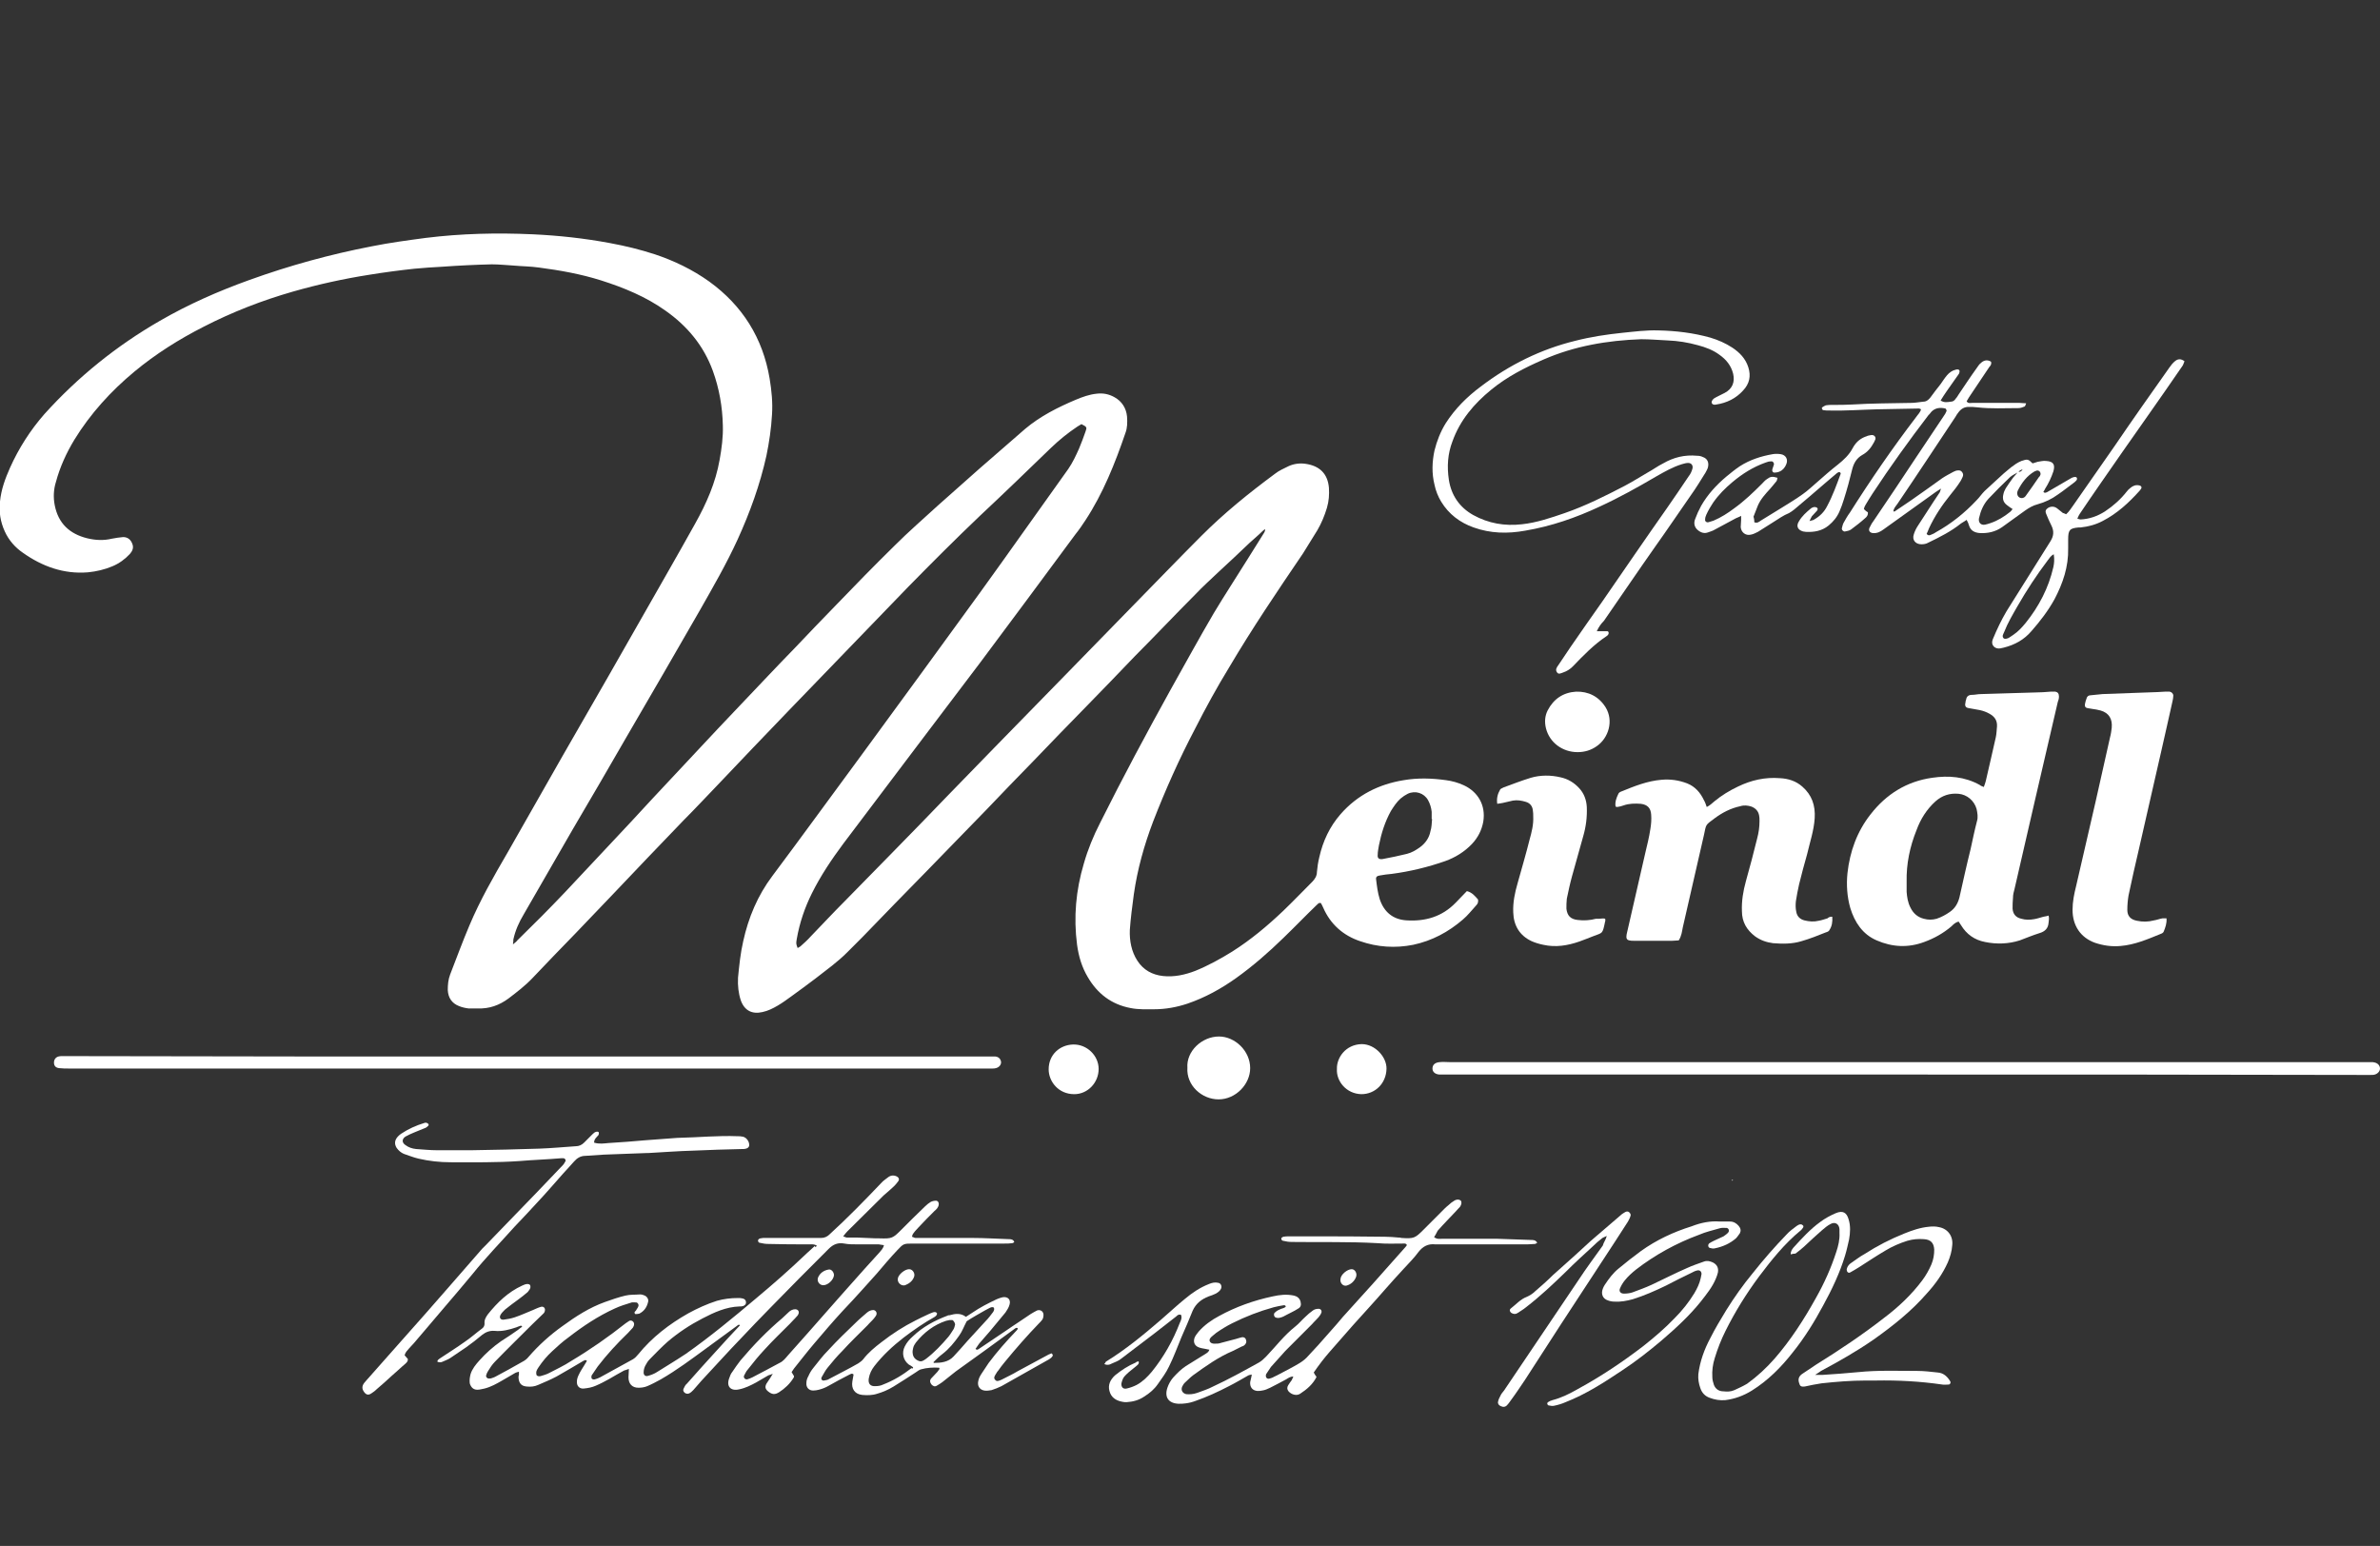 <svg width="234" height="152" viewBox="0 0 234 152" fill="none" xmlns="http://www.w3.org/2000/svg">
<rect x="0" y="0" width="234" height="152" fill="#333333" stroke="none"/>
<g clip-path="url(#clip0)">
<path d="M50.432 92.854C50.668 92.657 50.786 92.578 50.864 92.46C52.437 90.924 54.009 89.349 55.542 87.735C56.996 86.199 58.412 84.663 59.827 83.167C61.281 81.631 62.736 80.056 64.151 78.52C65.526 77.063 66.902 75.567 68.278 74.11C69.811 72.456 71.383 70.802 72.916 69.188C74.646 67.376 76.375 65.525 78.144 63.714C79.441 62.336 80.778 60.958 82.114 59.579C84.04 57.571 86.006 55.563 87.971 53.633C89.308 52.294 90.762 51.034 92.177 49.735C93.553 48.514 94.929 47.293 96.304 46.072C97.798 44.773 99.292 43.474 100.786 42.174C102.279 40.914 104.009 40.048 105.778 39.3C106.446 39.024 107.075 38.788 107.822 38.709C108.451 38.63 109.04 38.748 109.59 39.063C110.298 39.457 110.73 40.126 110.809 40.953C110.848 41.505 110.848 42.056 110.652 42.568C109.63 45.561 108.451 48.514 106.721 51.152C106.407 51.625 106.092 52.097 105.738 52.531C102.633 56.744 99.528 60.918 96.383 65.132C94.26 67.967 92.099 70.763 89.976 73.598C87.617 76.709 85.259 79.859 82.9 82.97C81.76 84.506 80.699 86.081 79.834 87.814C79.127 89.231 78.616 90.728 78.341 92.303C78.262 92.775 78.262 92.775 78.419 93.208C78.537 93.169 78.616 93.09 78.695 93.051C79.048 92.736 79.402 92.421 79.716 92.066C80.856 90.885 81.957 89.704 83.097 88.562C84.512 87.105 85.966 85.648 87.421 84.151C89.386 82.143 91.352 80.135 93.278 78.126C94.732 76.63 96.186 75.134 97.68 73.598C100.039 71.156 102.436 68.754 104.795 66.313C107.035 63.99 109.315 61.706 111.556 59.382C113.757 57.138 115.919 54.893 118.12 52.688C120.361 50.444 122.798 48.475 125.353 46.584C125.746 46.269 126.218 46.072 126.689 45.836C127.2 45.6 127.79 45.521 128.34 45.6C129.755 45.797 130.542 46.584 130.66 47.963C130.699 48.632 130.66 49.262 130.463 49.932C130.227 50.719 129.913 51.467 129.52 52.137C129.048 52.885 128.576 53.672 128.105 54.421C125.589 58.122 123.112 61.785 120.833 65.644C119.653 67.573 118.553 69.581 117.531 71.59C115.958 74.582 114.583 77.654 113.364 80.804C112.499 83.088 111.831 85.451 111.477 87.932C111.32 89.113 111.163 90.294 111.084 91.436C111.045 92.499 111.241 93.563 111.831 94.468C112.421 95.374 113.285 95.847 114.347 95.965C115.447 96.083 116.509 95.847 117.531 95.453C118.789 94.941 120.007 94.272 121.147 93.563C122.955 92.421 124.606 91.043 126.178 89.546C127.161 88.601 128.065 87.656 129.009 86.711C129.284 86.435 129.48 86.12 129.48 85.726C129.52 85.254 129.598 84.742 129.716 84.269C130.07 82.694 130.738 81.277 131.799 80.056C133.45 78.166 135.573 77.103 138.01 76.709C139.386 76.472 140.762 76.512 142.177 76.709C142.766 76.788 143.356 76.945 143.946 77.221C145.282 77.851 146.108 79.15 145.832 80.804C145.675 81.631 145.321 82.34 144.732 82.97C143.985 83.757 143.081 84.309 142.098 84.663C140.408 85.254 138.639 85.687 136.831 85.923C136.438 85.963 136.045 86.002 135.652 86.081C135.376 86.12 135.259 86.238 135.298 86.475C135.376 87.105 135.455 87.774 135.652 88.404C136.084 89.704 136.988 90.412 138.285 90.491C140.133 90.609 141.784 90.137 143.12 88.758C143.474 88.404 143.828 88.01 144.221 87.617C144.732 87.735 145.046 88.129 145.321 88.444C145.361 88.719 145.282 88.877 145.125 89.034C144.692 89.507 144.299 90.019 143.828 90.412C142.413 91.633 140.801 92.499 138.954 92.893C137.185 93.248 135.416 93.129 133.726 92.539C132.075 91.988 130.817 90.885 130.109 89.27C130.031 89.113 129.952 88.916 129.873 88.798C129.638 88.719 129.559 88.916 129.441 88.995C128.34 90.058 127.279 91.161 126.178 92.224C124.724 93.641 123.191 94.98 121.54 96.162C120.046 97.225 118.474 98.091 116.745 98.682C115.683 99.036 114.583 99.233 113.482 99.233C112.696 99.233 111.949 99.272 111.163 99.115C109.276 98.761 107.9 97.697 106.957 96.083C106.367 95.098 106.053 94.035 105.896 92.893C105.542 90.176 105.778 87.538 106.564 84.9C106.957 83.521 107.507 82.182 108.175 80.883C110.377 76.472 112.696 72.141 115.094 67.809C116.509 65.289 117.884 62.769 119.339 60.288C120.4 58.516 121.54 56.783 122.641 55.011C123.191 54.145 123.741 53.239 124.292 52.373C124.331 52.294 124.41 52.176 124.37 52.019C124.292 52.097 124.213 52.137 124.134 52.216C123.741 52.609 123.309 52.964 122.877 53.358C121.855 54.342 120.833 55.287 119.771 56.272C119.024 56.98 118.238 57.689 117.531 58.437C115.526 60.446 113.6 62.493 111.595 64.502C110.023 66.155 108.411 67.809 106.839 69.424C105.07 71.235 103.301 73.047 101.572 74.858C100.039 76.433 98.506 78.008 97.012 79.583C95.007 81.631 93.042 83.679 91.037 85.726C88.954 87.853 86.871 89.979 84.826 92.106C84.316 92.618 83.805 93.129 83.293 93.641C82.35 94.587 81.249 95.374 80.188 96.201C79.402 96.792 78.616 97.382 77.79 97.973C77.358 98.288 76.926 98.603 76.454 98.879C75.982 99.154 75.511 99.391 74.96 99.509C73.938 99.745 73.191 99.351 72.838 98.367C72.602 97.658 72.523 96.91 72.562 96.122C72.68 94.941 72.798 93.72 73.073 92.539C73.585 90.216 74.489 88.05 75.943 86.12C78.891 82.182 81.8 78.166 84.709 74.228C88.6 68.912 92.492 63.596 96.344 58.28C99.252 54.263 102.122 50.168 105.031 46.112C105.463 45.482 105.778 44.812 106.092 44.104C106.328 43.552 106.524 43.001 106.721 42.45C106.878 42.017 106.878 41.977 106.328 41.702C106.21 41.78 106.053 41.859 105.935 41.938C104.991 42.568 104.166 43.237 103.341 44.025C101.021 46.269 98.702 48.514 96.344 50.719C93.946 53.003 91.627 55.326 89.308 57.689C88.128 58.91 86.949 60.131 85.77 61.351C84.198 62.966 82.665 64.58 81.092 66.195C79.913 67.415 78.734 68.636 77.555 69.857C75.196 72.298 72.877 74.74 70.518 77.221C69.418 78.363 68.356 79.505 67.217 80.647C64.858 83.088 62.539 85.529 60.181 88.01C58.962 89.27 57.783 90.531 56.564 91.791C55.149 93.248 53.734 94.705 52.358 96.162C51.651 96.91 50.825 97.54 50 98.17C49.096 98.839 48.113 99.194 46.973 99.154C46.658 99.154 46.344 99.154 46.069 99.154C45.755 99.115 45.401 99.036 45.126 98.918C44.418 98.642 44.064 98.091 44.025 97.343C44.025 96.831 44.064 96.319 44.261 95.807C44.89 94.193 45.479 92.578 46.148 91.003C47.209 88.483 48.545 86.16 49.921 83.797C51.729 80.607 53.537 77.457 55.346 74.267C56.839 71.668 58.333 69.069 59.827 66.471C61.753 63.084 63.718 59.658 65.644 56.272C66.548 54.696 67.452 53.082 68.356 51.467C69.457 49.498 70.361 47.451 70.754 45.206C70.951 44.104 71.108 42.962 71.069 41.82C71.029 40.008 70.715 38.197 70.086 36.464C69.182 33.983 67.57 32.054 65.448 30.558C63.522 29.179 61.32 28.274 59.08 27.565C57.075 26.935 55.07 26.58 52.987 26.305C52.162 26.186 51.297 26.186 50.471 26.108C49.764 26.068 49.056 25.99 48.349 25.99C46.737 26.029 45.126 26.108 43.475 26.226C42.571 26.265 41.627 26.344 40.723 26.423C39.269 26.58 37.775 26.777 36.321 27.014C33.805 27.407 31.289 27.959 28.813 28.667C25.786 29.534 22.838 30.676 20.008 32.133C17.61 33.353 15.291 34.81 13.207 36.543C10.888 38.472 8.884 40.678 7.311 43.237C6.525 44.537 5.896 45.915 5.503 47.372C5.267 48.12 5.228 48.908 5.385 49.695C5.739 51.467 6.84 52.491 8.569 52.924C9.395 53.121 10.181 53.161 11.006 52.964C11.36 52.885 11.753 52.846 12.107 52.806C12.539 52.806 12.854 53.042 13.011 53.476C13.168 53.869 13.011 54.184 12.775 54.46C12.303 54.972 11.714 55.405 11.046 55.681C10.299 55.996 9.473 56.193 8.648 56.272C6.25 56.468 4.127 55.681 2.241 54.342C1.494 53.83 0.865 53.121 0.472 52.255C0.039 51.31 -0.118 50.325 6.22533e-05 49.302C0.118 48.12 0.511 47.057 0.983 45.994C1.848 44.064 2.987 42.292 4.363 40.717C7.665 37.055 11.478 33.983 15.723 31.542C18.514 29.927 21.462 28.628 24.528 27.525C28.459 26.108 32.468 25.005 36.556 24.218C38.325 23.863 40.094 23.627 41.863 23.391C45.361 22.957 48.86 22.879 52.358 23.036C54.913 23.154 57.468 23.43 59.984 23.903C61.478 24.178 62.932 24.533 64.386 25.005C66.273 25.635 68.081 26.502 69.732 27.683C72.995 30.046 74.999 33.235 75.668 37.212C75.864 38.394 75.982 39.575 75.904 40.757C75.825 42.135 75.629 43.474 75.353 44.812C74.724 47.648 73.742 50.365 72.523 53.042C71.422 55.445 70.125 57.689 68.828 59.973C66.43 64.147 63.993 68.361 61.556 72.535C59.827 75.528 58.097 78.52 56.328 81.513C54.717 84.309 53.105 87.105 51.493 89.9C51.022 90.688 50.668 91.476 50.471 92.381C50.471 92.499 50.471 92.618 50.432 92.854ZM140.801 80.528H140.762C140.762 80.292 140.762 80.056 140.762 79.82C140.722 79.426 140.604 79.032 140.408 78.678C140.015 77.969 139.15 77.693 138.403 78.048C138.167 78.166 137.932 78.323 137.696 78.52C137.303 78.875 137.027 79.308 136.752 79.741C136.163 80.804 135.809 81.946 135.573 83.127C135.534 83.403 135.455 83.718 135.455 84.033C135.416 84.388 135.573 84.506 135.927 84.466C136.752 84.309 137.538 84.151 138.325 83.954C138.796 83.836 139.189 83.6 139.582 83.324C140.133 82.931 140.526 82.379 140.644 81.71C140.762 81.355 140.762 80.962 140.801 80.528Z" fill="white"/>
<path d="M195.046 77.378C195.125 77.142 195.203 76.984 195.242 76.788C195.557 75.37 195.911 73.952 196.225 72.495C196.304 72.141 196.304 71.787 196.343 71.432C196.382 70.841 196.107 70.448 195.596 70.172C195.321 70.014 195.007 69.896 194.653 69.818C194.299 69.739 193.906 69.7 193.552 69.621C193.277 69.581 193.159 69.424 193.238 69.109C193.238 68.991 193.277 68.873 193.316 68.754C193.356 68.479 193.552 68.321 193.867 68.321C194.181 68.321 194.456 68.243 194.771 68.243C196.54 68.203 198.308 68.124 200.077 68.085C200.588 68.085 201.099 68.046 201.61 68.006C201.768 68.006 201.925 68.006 202.082 68.006C202.318 68.046 202.436 68.203 202.436 68.479C202.436 68.676 202.397 68.833 202.318 69.03C201.571 72.259 200.824 75.449 200.077 78.678C199.409 81.552 198.741 84.466 198.073 87.38C197.994 87.656 197.915 87.971 197.915 88.286C197.876 88.64 197.876 88.995 197.876 89.349C197.915 89.861 198.191 90.216 198.741 90.334C199.134 90.452 199.566 90.452 199.999 90.373C200.274 90.334 200.588 90.216 200.903 90.137C201.06 90.097 201.217 90.097 201.414 90.019C201.453 90.137 201.453 90.255 201.453 90.373C201.453 90.491 201.414 90.609 201.414 90.728C201.375 91.279 201.06 91.594 200.51 91.751C199.881 91.948 199.213 92.224 198.584 92.46C197.483 92.814 196.304 92.854 195.164 92.618C194.142 92.421 193.356 91.869 192.805 90.964C192.727 90.846 192.648 90.728 192.57 90.609C192.255 90.688 192.059 90.885 191.862 91.082C191.076 91.751 190.172 92.263 189.189 92.618C187.617 93.208 186.044 93.129 184.511 92.46C183.136 91.869 182.349 90.688 181.917 89.27C181.603 88.168 181.524 86.987 181.642 85.845C181.878 83.718 182.585 81.749 183.922 80.056C185.455 78.087 187.459 76.827 189.975 76.472C191.587 76.236 193.159 76.354 194.653 77.181C194.731 77.26 194.849 77.299 195.046 77.378ZM187.459 86.711C187.459 87.026 187.459 87.38 187.459 87.695C187.499 88.207 187.577 88.719 187.813 89.192C188.088 89.782 188.521 90.176 189.15 90.334C189.582 90.452 189.975 90.452 190.408 90.334C190.879 90.176 191.312 89.94 191.705 89.664C192.216 89.31 192.491 88.837 192.648 88.247C193.002 86.671 193.356 85.057 193.749 83.482C193.945 82.576 194.142 81.631 194.378 80.725C194.496 80.332 194.417 79.938 194.338 79.544C194.103 78.717 193.395 78.126 192.57 78.048C191.705 77.969 190.958 78.205 190.29 78.796C189.425 79.583 188.835 80.528 188.442 81.592C187.774 83.246 187.42 84.939 187.459 86.711Z" fill="white"/>
<path d="M180.148 90.137C180.188 90.649 180.109 91.082 179.873 91.436C179.834 91.554 179.677 91.633 179.519 91.672C178.733 91.987 177.947 92.303 177.122 92.539C176.218 92.814 175.274 92.814 174.331 92.736C173.702 92.657 173.112 92.46 172.562 92.066C171.736 91.436 171.265 90.649 171.265 89.585C171.225 88.601 171.383 87.617 171.658 86.632C172.051 85.254 172.405 83.876 172.758 82.458C172.916 81.867 172.994 81.316 172.994 80.725C172.994 80.528 172.994 80.332 172.955 80.174C172.876 79.741 172.601 79.465 172.208 79.308C171.854 79.19 171.461 79.15 171.107 79.268C170.164 79.465 169.339 79.898 168.592 80.45C167.648 81.159 167.766 81.001 167.53 82.104C166.823 85.136 166.155 88.168 165.447 91.2C165.369 91.594 165.329 92.027 165.054 92.46C164.858 92.46 164.661 92.499 164.425 92.499C163.167 92.499 161.87 92.499 160.612 92.499C160.455 92.499 160.337 92.499 160.18 92.46C159.983 92.421 159.905 92.303 159.905 92.106C159.905 91.948 159.944 91.791 159.983 91.633C160.573 89.034 161.163 86.475 161.752 83.915C161.949 83.088 162.145 82.3 162.263 81.513C162.342 81.04 162.381 80.568 162.342 80.095C162.303 79.465 161.988 79.111 161.32 79.032C160.77 78.993 160.18 78.993 159.63 79.19C159.433 79.268 159.237 79.308 159.001 79.347C158.961 79.347 158.922 79.308 158.843 79.308C158.765 78.875 158.922 78.441 159.119 78.048C159.158 77.93 159.315 77.851 159.433 77.811C160.691 77.299 161.949 76.787 163.364 76.669C164.229 76.591 165.054 76.709 165.88 77.024C166.666 77.339 167.177 77.93 167.53 78.678C167.648 78.875 167.727 79.111 167.806 79.347C168.12 79.19 168.317 78.993 168.552 78.796C169.26 78.205 170.046 77.733 170.872 77.339C172.169 76.709 173.545 76.394 174.999 76.512C175.824 76.551 176.571 76.787 177.2 77.339C178.144 78.166 178.497 79.19 178.419 80.45C178.34 81.67 177.947 82.812 177.672 83.994C177.397 84.978 177.122 85.963 176.886 86.947C176.768 87.498 176.65 88.05 176.571 88.601C176.532 88.955 176.532 89.31 176.611 89.664C176.689 90.097 176.964 90.373 177.397 90.491C177.868 90.609 178.34 90.649 178.812 90.531C179.087 90.491 179.401 90.373 179.677 90.294C179.834 90.137 179.991 90.137 180.148 90.137Z" fill="white"/>
<path d="M80.306 122.466C80.031 122.309 79.795 122.348 79.599 122.348C78.262 122.348 76.926 122.348 75.589 122.309C75.275 122.309 75 122.269 74.685 122.191C74.606 122.191 74.528 122.073 74.528 121.994C74.528 121.836 74.646 121.797 74.764 121.758C74.842 121.758 74.96 121.718 75.039 121.718C75.196 121.718 75.353 121.718 75.55 121.718C77.122 121.718 78.655 121.718 80.228 121.718C80.385 121.718 80.542 121.718 80.739 121.718C81.053 121.718 81.328 121.6 81.564 121.364C83.333 119.749 84.984 118.056 86.635 116.323C86.831 116.087 87.106 115.93 87.342 115.733C87.617 115.536 87.932 115.536 88.207 115.693C88.364 115.772 88.443 115.969 88.325 116.126C88.207 116.284 88.089 116.442 87.971 116.56C87.617 116.914 87.224 117.229 86.871 117.544C85.691 118.725 84.473 119.907 83.293 121.088C83.176 121.206 83.058 121.364 82.9 121.561C83.058 121.6 83.176 121.679 83.254 121.679C83.569 121.679 83.922 121.679 84.237 121.679C84.866 121.718 85.495 121.718 86.124 121.758C86.242 121.758 86.36 121.758 86.478 121.758C87.696 121.797 87.775 121.758 88.639 120.891C89.386 120.143 90.172 119.356 90.959 118.607C91.116 118.45 91.312 118.292 91.509 118.174C91.666 118.095 91.863 118.056 92.02 118.056C92.216 118.056 92.334 118.253 92.295 118.45C92.256 118.725 92.059 118.922 91.863 119.08C91.352 119.592 90.841 120.104 90.33 120.655C90.172 120.852 89.976 121.009 89.819 121.246C89.74 121.324 89.701 121.443 89.661 121.6C89.819 121.639 89.897 121.718 90.015 121.718C90.212 121.718 90.448 121.718 90.644 121.718C92.295 121.718 93.946 121.718 95.597 121.718C96.776 121.718 97.995 121.797 99.174 121.836C99.371 121.836 99.606 121.836 99.724 122.112C99.685 122.151 99.606 122.23 99.528 122.23C99.292 122.269 99.017 122.27 98.742 122.27C95.754 122.27 92.767 122.27 89.779 122.27C88.836 122.27 88.836 122.27 88.207 122.939C87.499 123.687 86.871 124.435 86.202 125.223C85.731 125.735 85.259 126.286 84.787 126.798C84.158 127.507 83.49 128.216 82.822 128.924C81.879 129.948 80.974 131.011 80.07 132.075C79.363 132.902 78.734 133.729 78.066 134.556C77.987 134.674 77.908 134.792 77.83 134.91C77.908 135.028 77.987 135.186 78.066 135.304C78.066 135.343 78.066 135.422 78.026 135.461C77.672 136.052 77.162 136.524 76.611 136.879C76.179 137.154 75.904 137.115 75.511 136.8C75.235 136.564 75.196 136.367 75.353 136.052C75.471 135.855 75.629 135.658 75.746 135.461C75.786 135.382 75.864 135.264 75.982 135.067C75.746 135.186 75.629 135.186 75.55 135.225C75.157 135.461 74.724 135.697 74.331 135.934C73.82 136.209 73.27 136.485 72.68 136.603C71.855 136.8 71.383 136.328 71.698 135.501C71.776 135.264 71.855 135.067 72.012 134.871C72.248 134.516 72.523 134.122 72.798 133.768C74.056 132.272 75.432 130.854 76.926 129.594C77.162 129.397 77.319 129.2 77.555 129.003C77.712 128.846 77.948 128.728 78.183 128.728C78.459 128.728 78.616 128.964 78.498 129.2C78.459 129.318 78.38 129.397 78.301 129.476C78.105 129.712 77.869 129.909 77.672 130.145C76.847 130.972 75.982 131.799 75.196 132.665C74.606 133.295 74.056 133.965 73.506 134.674C73.349 134.831 73.27 135.067 73.152 135.264C73.073 135.461 73.27 135.658 73.467 135.619C73.624 135.579 73.82 135.501 73.978 135.422C74.882 134.949 75.786 134.477 76.65 134.004C77.004 133.847 77.24 133.532 77.476 133.256C78.105 132.547 78.773 131.799 79.402 131.09C80.385 129.988 81.368 128.846 82.35 127.743C82.782 127.271 83.176 126.798 83.608 126.325C84.551 125.262 85.495 124.199 86.438 123.175C86.595 122.978 86.831 122.781 86.91 122.427C86.713 122.388 86.556 122.388 86.399 122.348C85.691 122.348 84.984 122.348 84.276 122.348C83.844 122.348 83.412 122.348 83.018 122.27C82.389 122.151 81.918 122.348 81.485 122.781C80.503 123.766 79.52 124.75 78.537 125.735C76.65 127.664 74.724 129.594 72.877 131.563C71.54 132.941 70.283 134.359 68.986 135.737C68.71 136.052 68.435 136.367 68.16 136.682C68.042 136.8 67.924 136.918 67.767 136.997C67.61 137.076 67.413 137.036 67.295 136.918C67.177 136.8 67.138 136.682 67.217 136.524C67.295 136.367 67.374 136.17 67.531 136.052C68.475 134.989 69.418 133.925 70.361 132.902C71.147 132.035 71.934 131.169 72.759 130.303C72.641 130.185 72.523 130.303 72.484 130.342C71.462 131.09 70.44 131.838 69.418 132.587C67.963 133.65 66.548 134.713 64.976 135.619C64.544 135.855 64.111 136.091 63.64 136.288C63.364 136.406 63.05 136.446 62.775 136.446C62.146 136.446 61.792 136.052 61.792 135.422C61.792 135.186 61.831 134.91 61.831 134.595C61.635 134.674 61.478 134.713 61.36 134.752C60.849 135.028 60.377 135.304 59.905 135.579C59.473 135.816 59.041 136.052 58.569 136.249C58.215 136.406 57.822 136.485 57.39 136.524C56.957 136.564 56.682 136.249 56.721 135.816C56.721 135.619 56.8 135.382 56.879 135.225C57.036 134.871 57.272 134.516 57.468 134.201C57.547 134.083 57.626 133.925 57.704 133.807C57.547 133.65 57.468 133.768 57.35 133.807C56.486 134.319 55.621 134.831 54.717 135.343C54.127 135.658 53.538 135.894 52.908 136.17C52.555 136.328 52.201 136.367 51.808 136.328C51.258 136.288 51.022 136.013 50.982 135.461C50.982 135.382 50.982 135.264 51.022 135.186C51.022 135.107 51.022 135.028 51.022 134.871C50.864 134.91 50.707 134.949 50.589 135.028C50.196 135.264 49.764 135.501 49.371 135.737C48.821 136.052 48.27 136.367 47.641 136.524C47.405 136.564 47.17 136.643 46.934 136.643C46.541 136.643 46.305 136.406 46.187 136.012C46.148 135.697 46.187 135.422 46.266 135.107C46.423 134.595 46.776 134.162 47.13 133.768C47.759 133.059 48.467 132.429 49.253 131.878C49.803 131.523 50.353 131.169 50.904 130.775C51.061 130.657 51.179 130.539 51.336 130.46C51.297 130.303 51.179 130.342 51.1 130.381C50.982 130.421 50.864 130.46 50.786 130.5C50.078 130.736 49.371 130.933 48.624 130.854C48.152 130.815 47.759 130.972 47.405 131.248C46.894 131.681 46.383 132.075 45.833 132.468C45.322 132.823 44.772 133.177 44.261 133.532C44.025 133.689 43.75 133.768 43.514 133.886C43.357 133.965 43.16 133.965 43.003 133.886C43.003 133.689 43.16 133.65 43.239 133.571C44.064 133.02 44.89 132.508 45.715 131.917C46.305 131.523 46.816 131.051 47.405 130.618C47.563 130.5 47.641 130.342 47.641 130.145C47.602 129.791 47.759 129.515 47.956 129.239C48.899 128.058 49.96 127.034 51.336 126.404C51.493 126.325 51.69 126.247 51.847 126.247C51.965 126.247 52.083 126.286 52.122 126.365C52.162 126.444 52.162 126.601 52.122 126.68C52.083 126.798 51.965 126.916 51.886 127.034C51.572 127.31 51.258 127.546 50.943 127.782C50.511 128.097 50.078 128.413 49.646 128.767C49.489 128.924 49.292 129.121 49.214 129.279C49.056 129.554 49.214 129.791 49.528 129.751C49.882 129.712 50.275 129.633 50.629 129.515C51.218 129.318 51.808 129.043 52.398 128.806C52.673 128.688 52.908 128.57 53.184 128.491C53.341 128.452 53.459 128.491 53.537 128.609C53.616 128.728 53.577 128.885 53.537 129.003C53.498 129.043 53.498 129.082 53.459 129.121C53.105 129.476 52.712 129.83 52.358 130.185C51.14 131.405 49.882 132.626 48.663 133.886C48.388 134.162 48.192 134.477 47.995 134.792C47.916 134.91 47.838 135.067 47.798 135.225C47.759 135.382 47.877 135.54 48.074 135.54C48.152 135.54 48.27 135.54 48.349 135.501C48.467 135.461 48.585 135.422 48.663 135.382C49.567 134.91 50.471 134.398 51.376 133.886C51.611 133.768 51.808 133.61 51.965 133.414C52.948 132.272 54.088 131.248 55.306 130.381C56.603 129.436 57.94 128.57 59.473 128.019C60.141 127.782 60.809 127.546 61.478 127.389C61.949 127.271 62.46 127.31 62.932 127.271C63.089 127.271 63.246 127.31 63.404 127.389C63.64 127.507 63.797 127.782 63.718 128.019C63.6 128.531 63.325 128.924 62.853 129.161C62.736 129.2 62.578 129.2 62.46 129.2C62.421 129.2 62.382 129.082 62.382 129.043C62.421 128.924 62.539 128.885 62.578 128.767C62.657 128.649 62.736 128.531 62.775 128.413C62.814 128.255 62.696 128.058 62.539 128.058C62.342 128.058 62.146 128.019 61.989 128.097C61.478 128.255 60.967 128.413 60.456 128.649C58.805 129.397 57.272 130.421 55.857 131.523C55.306 131.917 54.795 132.39 54.284 132.862C53.773 133.335 53.341 133.847 52.948 134.437C52.869 134.556 52.791 134.674 52.751 134.792C52.712 134.91 52.712 135.067 52.751 135.186C52.791 135.304 52.987 135.343 53.144 135.304C53.419 135.225 53.695 135.146 53.931 135.028C54.677 134.634 55.464 134.28 56.171 133.807C58.019 132.705 59.827 131.445 61.517 130.106C61.635 130.027 61.753 129.948 61.871 129.869C62.107 129.751 62.382 129.988 62.342 130.224C62.342 130.342 62.264 130.46 62.224 130.539C62.067 130.696 61.91 130.893 61.753 131.051C60.691 132.075 59.669 133.177 58.765 134.359C58.569 134.634 58.372 134.949 58.176 135.225C58.136 135.304 58.136 135.461 58.176 135.54C58.215 135.619 58.412 135.658 58.49 135.619C58.648 135.579 58.844 135.501 59.001 135.422C60.063 134.831 61.163 134.24 62.224 133.65C62.421 133.532 62.578 133.374 62.736 133.177C64.111 131.484 65.802 130.185 67.688 129.121C68.553 128.649 69.496 128.216 70.479 127.901C71.187 127.704 71.855 127.625 72.562 127.625C72.72 127.625 72.838 127.625 72.995 127.664C73.231 127.704 73.349 127.861 73.349 128.058C73.349 128.255 73.231 128.334 73.073 128.413C72.956 128.452 72.838 128.452 72.72 128.452C71.383 128.491 70.204 129.043 69.064 129.633C67.846 130.263 66.706 131.011 65.644 131.917C65.015 132.468 64.465 133.059 63.875 133.65C63.718 133.807 63.561 134.044 63.443 134.28C63.364 134.437 63.286 134.674 63.286 134.871C63.246 135.186 63.443 135.382 63.758 135.264C64.033 135.186 64.347 135.067 64.583 134.91C65.526 134.319 66.509 133.729 67.453 133.099C69.85 131.405 72.091 129.554 74.331 127.664C75.982 126.286 77.594 124.868 79.127 123.411C79.441 123.096 79.795 122.821 80.11 122.506C80.188 122.703 80.228 122.585 80.306 122.466Z" fill="white"/>
<path d="M213.01 90.294C213.049 90.806 212.892 91.2 212.734 91.594C212.695 91.712 212.538 91.791 212.42 91.83C211.162 92.342 209.904 92.893 208.489 93.011C207.624 93.09 206.799 92.972 205.973 92.696C204.558 92.184 203.772 91.003 203.772 89.467C203.772 88.64 203.929 87.892 204.126 87.105C204.755 84.309 205.423 81.552 206.052 78.757C206.524 76.669 206.995 74.582 207.467 72.456C207.546 72.18 207.585 71.865 207.624 71.55C207.703 70.684 207.349 70.093 206.524 69.857C206.249 69.778 205.973 69.739 205.698 69.7C205.541 69.66 205.384 69.66 205.227 69.621C205.03 69.581 204.951 69.463 204.991 69.227C205.03 69.03 205.069 68.873 205.148 68.676C205.187 68.479 205.345 68.361 205.541 68.361C205.934 68.321 206.327 68.282 206.72 68.243C208.528 68.164 210.337 68.124 212.145 68.046C212.381 68.046 212.616 68.006 212.852 68.006C213.01 68.006 213.167 68.006 213.324 68.006C213.521 68.046 213.678 68.203 213.678 68.4C213.678 68.597 213.638 68.754 213.599 68.951C213.245 70.605 212.852 72.22 212.499 73.834C211.752 77.063 211.044 80.253 210.297 83.482C209.944 85.018 209.59 86.514 209.275 88.05C209.197 88.522 209.157 88.995 209.157 89.467C209.157 90.058 209.472 90.412 210.101 90.531C210.651 90.649 211.201 90.649 211.791 90.491C212.066 90.452 212.341 90.334 212.616 90.294C212.774 90.294 212.892 90.294 213.01 90.294Z" fill="white"/>
<path d="M187.342 105.652C172.365 105.652 157.389 105.652 142.413 105.652C142.098 105.652 141.784 105.652 141.509 105.652C141.076 105.612 140.84 105.376 140.84 105.061C140.84 104.707 141.076 104.47 141.548 104.431C141.862 104.392 142.216 104.431 142.531 104.431C162.696 104.431 182.821 104.431 202.986 104.431C212.774 104.431 222.561 104.431 232.388 104.431C232.624 104.431 232.86 104.431 233.096 104.431C233.253 104.431 233.371 104.431 233.489 104.47C233.804 104.549 234 104.785 234 105.061C234 105.337 233.764 105.573 233.489 105.652C233.371 105.691 233.214 105.691 233.057 105.691C232.782 105.691 232.546 105.691 232.271 105.691C217.294 105.652 202.318 105.652 187.342 105.652Z" fill="white"/>
<path d="M51.886 103.88C66.941 103.88 81.957 103.88 97.012 103.88C97.287 103.88 97.562 103.88 97.877 103.88C98.191 103.919 98.388 104.116 98.427 104.431C98.427 104.707 98.231 104.943 97.916 105.022C97.798 105.061 97.68 105.061 97.562 105.061C97.326 105.061 97.091 105.061 96.855 105.061C66.823 105.061 36.832 105.061 6.8 105.061C6.486 105.061 6.132 105.061 5.818 105.022C5.464 104.982 5.307 104.786 5.307 104.47C5.307 104.195 5.464 103.959 5.739 103.88C5.857 103.84 5.975 103.84 6.093 103.84C6.368 103.84 6.604 103.84 6.879 103.84C21.855 103.88 36.871 103.88 51.886 103.88Z" fill="white"/>
<path d="M156.996 62.06C157.389 62.06 157.703 62.06 158.018 62.06C158.175 62.06 158.214 62.297 158.096 62.415C158.057 62.454 158.057 62.493 157.978 62.533C156.72 63.36 155.659 64.462 154.637 65.525C154.362 65.801 154.048 65.998 153.694 66.116C153.458 66.195 153.222 66.352 153.065 66.077C152.908 65.841 153.065 65.604 153.183 65.447C153.576 64.856 154.008 64.226 154.401 63.635C155.423 62.139 156.485 60.643 157.507 59.186C159.629 56.114 161.752 53.003 163.914 49.932C164.621 48.908 165.329 47.884 166.036 46.821C166.194 46.624 166.312 46.388 166.39 46.112C166.508 45.758 166.272 45.482 165.919 45.521C165.722 45.521 165.565 45.6 165.368 45.639C164.464 45.915 163.639 46.388 162.813 46.86C161.005 47.923 159.158 48.947 157.271 49.814C154.912 50.916 152.515 51.743 149.96 52.176C148.23 52.491 146.54 52.452 144.889 51.861C143.552 51.389 142.452 50.562 141.705 49.341C141.39 48.829 141.155 48.238 141.037 47.648C140.761 46.545 140.801 45.403 141.037 44.301C141.272 43.355 141.626 42.45 142.137 41.623C143.041 40.205 144.221 39.024 145.596 38C148.387 35.874 151.493 34.338 154.873 33.511C156.406 33.117 157.978 32.881 159.511 32.723C160.691 32.605 161.87 32.448 163.049 32.487C164.779 32.526 166.469 32.723 168.159 33.196C168.945 33.432 169.653 33.747 170.321 34.18C171.029 34.653 171.618 35.244 171.893 36.11C172.169 36.976 172.011 37.724 171.382 38.394C170.675 39.181 169.771 39.615 168.749 39.772C168.591 39.812 168.395 39.812 168.316 39.654C168.238 39.536 168.316 39.339 168.513 39.181C168.631 39.103 168.788 39.024 168.945 38.945C169.142 38.827 169.378 38.748 169.574 38.63C170.321 38.236 170.596 37.567 170.4 36.74C170.203 35.952 169.731 35.362 169.063 34.889C168.434 34.417 167.687 34.141 166.941 33.944C165.958 33.669 164.975 33.511 163.953 33.472C163.088 33.432 162.224 33.353 161.359 33.353C158.018 33.472 154.794 34.023 151.728 35.362C149.92 36.149 148.151 37.055 146.618 38.315C144.928 39.693 143.552 41.308 142.805 43.395C142.334 44.616 142.255 45.876 142.452 47.175C142.688 48.711 143.513 49.892 144.85 50.641C146.343 51.467 147.955 51.743 149.645 51.546C151.099 51.389 152.475 50.916 153.851 50.444C155.895 49.735 157.86 48.75 159.747 47.766C160.494 47.372 161.241 46.9 161.988 46.466C162.499 46.191 162.97 45.836 163.521 45.561C164.543 44.97 165.643 44.694 166.862 44.812C167.058 44.812 167.255 44.852 167.412 44.931C167.884 45.088 168.041 45.482 167.923 45.955C167.884 46.112 167.766 46.309 167.687 46.466C167.216 47.215 166.744 48.002 166.233 48.711C165.054 50.404 163.914 52.097 162.735 53.751C161.044 56.154 159.393 58.595 157.703 61.036C157.428 61.312 157.192 61.627 156.996 62.06Z" fill="white"/>
<path d="M157.821 90.334C157.821 90.452 157.861 90.531 157.821 90.57C157.546 91.909 157.586 91.673 156.603 92.066C156.171 92.224 155.738 92.421 155.266 92.578C154.127 92.972 152.947 93.169 151.729 92.893C151.336 92.814 150.943 92.696 150.589 92.539C149.41 91.988 148.82 91.003 148.781 89.704C148.741 88.719 148.938 87.774 149.213 86.829C149.606 85.411 150.039 83.954 150.392 82.537C150.589 81.828 150.785 81.08 150.746 80.292C150.746 80.095 150.746 79.859 150.707 79.662C150.667 79.268 150.432 78.953 149.999 78.835C149.606 78.717 149.174 78.638 148.741 78.717C148.388 78.796 148.073 78.875 147.719 78.953C147.562 78.993 147.405 78.993 147.208 79.032C147.13 78.52 147.248 78.048 147.483 77.654C147.523 77.536 147.719 77.496 147.837 77.418C148.702 77.103 149.606 76.748 150.51 76.473C151.454 76.197 152.476 76.197 153.458 76.433C154.166 76.591 154.755 76.945 155.266 77.496C155.738 78.008 155.974 78.638 156.013 79.347C156.053 80.332 155.935 81.277 155.66 82.222C155.306 83.521 154.913 84.86 154.559 86.16C154.362 86.868 154.205 87.617 154.048 88.365C154.009 88.68 154.009 89.034 154.009 89.349C154.087 90.019 154.402 90.373 155.109 90.452C155.699 90.531 156.328 90.491 156.917 90.334C157.31 90.373 157.546 90.255 157.821 90.334Z" fill="white"/>
<path d="M186.162 50.286C186.202 50.286 186.241 50.286 186.28 50.286C186.791 49.932 187.342 49.577 187.853 49.223C188.914 48.475 189.936 47.766 190.958 47.018C191.312 46.781 191.705 46.584 192.059 46.388C192.176 46.348 192.294 46.269 192.373 46.269C192.57 46.23 192.766 46.23 192.884 46.388C193.041 46.545 193.041 46.742 192.963 46.9C192.884 47.057 192.805 47.254 192.687 47.411C192.412 47.845 192.098 48.238 191.744 48.672C190.919 49.695 190.211 50.759 189.661 51.94C189.582 52.137 189.504 52.334 189.425 52.491C189.543 52.649 189.661 52.649 189.779 52.609C189.975 52.531 190.172 52.452 190.329 52.334C191.823 51.507 193.159 50.444 194.338 49.183C194.614 48.908 194.849 48.553 195.125 48.278C195.753 47.687 196.382 47.136 197.011 46.545C197.247 46.348 197.483 46.151 197.719 45.954C198.033 45.718 198.348 45.482 198.741 45.324C199.331 45.127 199.409 45.127 199.842 45.561C199.999 45.521 200.195 45.443 200.353 45.403C200.628 45.364 200.903 45.285 201.178 45.324C201.886 45.364 202.082 45.679 201.886 46.348C201.689 46.939 201.414 47.529 201.06 48.081C201.021 48.199 200.942 48.278 200.903 48.356C201.021 48.514 201.139 48.435 201.257 48.396C201.65 48.16 202.082 47.923 202.475 47.687C202.868 47.451 203.301 47.215 203.694 46.978C203.969 46.86 204.165 46.86 204.205 47.018C204.244 47.215 204.087 47.293 203.969 47.411C203.419 47.805 202.908 48.238 202.318 48.632C201.728 49.065 201.06 49.38 200.353 49.577C199.881 49.695 199.488 49.932 199.095 50.207C198.348 50.759 197.601 51.27 196.854 51.822C196.186 52.294 195.439 52.452 194.653 52.412C194.142 52.373 193.749 52.176 193.592 51.664C193.552 51.507 193.474 51.31 193.356 51.113C193.159 51.27 192.963 51.349 192.805 51.467C191.823 52.255 190.722 52.806 189.582 53.358C189.386 53.476 189.15 53.515 188.914 53.515C188.324 53.515 187.971 53.082 188.167 52.531C188.246 52.255 188.403 51.94 188.56 51.704C189.071 50.916 189.582 50.129 190.093 49.341C190.29 49.026 190.526 48.711 190.722 48.396C190.761 48.317 190.761 48.238 190.84 48.041C190.604 48.199 190.447 48.278 190.29 48.396C188.599 49.617 186.87 50.837 185.18 52.058C184.865 52.294 184.551 52.452 184.118 52.412C183.843 52.373 183.686 52.176 183.804 51.901C183.922 51.664 184.04 51.428 184.197 51.231C185.612 49.144 186.988 47.096 188.364 45.009C189.268 43.67 190.172 42.292 191.076 40.953C191.194 40.796 191.312 40.599 191.39 40.402C191.39 40.363 191.351 40.205 191.272 40.166C190.761 40.048 190.29 40.087 189.897 40.481C189.779 40.599 189.739 40.717 189.621 40.796C187.695 43.316 185.848 45.876 184.118 48.514C183.882 48.868 183.647 49.262 183.411 49.656C183.332 49.774 183.293 49.892 183.254 50.05C183.371 50.168 183.489 50.286 183.647 50.365C183.686 50.64 183.529 50.837 183.371 50.955C182.939 51.349 182.467 51.704 181.996 52.058C181.838 52.176 181.603 52.216 181.406 52.255C181.249 52.294 181.052 52.097 181.092 51.94C181.131 51.782 181.17 51.586 181.249 51.428C181.445 51.074 181.642 50.719 181.878 50.404C183.922 47.175 186.084 44.025 188.403 40.993C188.56 40.757 188.796 40.56 188.875 40.245C188.796 40.205 188.717 40.166 188.678 40.166C187.302 40.205 185.887 40.205 184.511 40.245C182.978 40.284 181.406 40.402 179.873 40.363C179.677 40.363 179.441 40.363 179.244 40.323C179.205 40.323 179.166 40.245 179.126 40.166C179.126 40.126 179.126 40.048 179.166 40.048C179.283 39.969 179.401 39.89 179.519 39.851C179.716 39.811 179.952 39.811 180.148 39.811C180.816 39.811 181.485 39.811 182.114 39.772C184.04 39.654 185.966 39.654 187.892 39.614C188.285 39.614 188.678 39.536 189.071 39.496C189.386 39.496 189.582 39.339 189.779 39.103C190.132 38.63 190.447 38.197 190.801 37.764C190.997 37.488 191.194 37.173 191.43 36.897C191.665 36.622 191.941 36.425 192.294 36.346C192.412 36.307 192.609 36.307 192.648 36.425C192.687 36.504 192.648 36.661 192.609 36.74C192.216 37.331 191.783 37.882 191.39 38.473C191.194 38.748 190.997 39.063 190.801 39.378C191.154 39.614 191.469 39.536 191.783 39.496C192.019 39.496 192.176 39.378 192.294 39.181C192.412 39.063 192.491 38.906 192.57 38.788C193.159 37.921 193.749 37.016 194.378 36.149C194.496 35.992 194.574 35.834 194.731 35.716C195.007 35.44 195.36 35.322 195.753 35.559C195.832 35.795 195.714 35.952 195.596 36.071C194.928 37.055 194.26 38.079 193.592 39.063C193.513 39.181 193.434 39.339 193.356 39.457C193.513 39.693 193.709 39.614 193.906 39.614C194.889 39.614 195.832 39.614 196.815 39.614C197.404 39.614 197.994 39.614 198.584 39.614C198.741 39.614 198.937 39.654 199.213 39.654C199.134 39.811 199.134 39.929 199.055 39.969C198.859 40.048 198.662 40.126 198.466 40.126C197.09 40.126 195.753 40.205 194.378 40.048C194.103 40.008 193.827 40.008 193.552 40.008C193.159 40.008 192.845 40.166 192.57 40.52C192.452 40.678 192.334 40.835 192.255 40.993C190.368 43.828 188.482 46.703 186.555 49.538C186.359 49.813 186.162 50.01 186.162 50.286ZM198.859 46.151C198.702 46.191 198.544 46.269 198.426 46.427C198.151 46.584 197.876 46.703 197.64 46.9C196.893 47.608 196.186 48.317 195.518 49.026C195.007 49.577 194.731 50.247 194.574 50.955C194.496 51.349 194.731 51.664 195.164 51.586C195.321 51.546 195.518 51.507 195.714 51.428C196.422 51.192 197.051 50.798 197.64 50.325C197.719 50.247 197.797 50.168 197.876 50.05C197.68 49.932 197.522 49.813 197.365 49.695C196.972 49.42 196.854 49.065 196.972 48.593C197.011 48.396 197.09 48.199 197.208 48.002C197.444 47.648 197.68 47.293 197.915 46.978C198.073 46.781 198.269 46.584 198.426 46.388C198.623 46.427 198.78 46.309 198.859 46.151H198.898C198.898 46.151 198.898 46.151 198.937 46.112C198.898 46.151 198.898 46.151 198.859 46.151ZM200.628 46.624C200.628 46.348 200.431 46.23 200.235 46.269C200.195 46.309 200.117 46.309 200.038 46.348C199.291 46.781 198.78 47.451 198.387 48.238C198.269 48.514 198.348 48.79 198.544 48.908C198.741 49.026 199.016 48.986 199.173 48.75C199.606 48.16 200.038 47.529 200.47 46.9C200.588 46.821 200.588 46.703 200.628 46.624Z" fill="white"/>
<path d="M140.998 121.639C141.312 121.876 141.587 121.797 141.823 121.797C143.081 121.797 144.299 121.797 145.557 121.797C146.068 121.797 146.579 121.797 147.13 121.797C148.27 121.836 149.37 121.876 150.51 121.915C150.746 121.915 150.982 121.915 151.139 122.191C151.06 122.23 150.982 122.309 150.903 122.309C150.667 122.309 150.431 122.348 150.196 122.348C147.365 122.348 144.496 122.348 141.666 122.348C141.469 122.348 141.273 122.348 141.116 122.348C140.408 122.269 139.897 122.545 139.465 123.096C139.032 123.687 138.521 124.199 138.01 124.75C137.381 125.42 136.792 126.089 136.163 126.798C135.141 127.979 134.079 129.121 133.057 130.263C132.311 131.13 131.524 131.996 130.778 132.862C130.188 133.532 129.677 134.201 129.166 134.949C129.245 135.107 129.323 135.225 129.441 135.382C129.087 136.091 128.498 136.603 127.829 137.036C127.476 137.273 126.965 137.115 126.689 136.8C126.532 136.603 126.532 136.406 126.65 136.209C126.768 136.012 126.886 135.855 127.004 135.697C127.043 135.619 127.083 135.501 127.161 135.343C126.847 135.343 126.65 135.501 126.454 135.619C125.943 135.894 125.432 136.17 124.881 136.446C124.645 136.564 124.37 136.682 124.095 136.721C123.938 136.761 123.781 136.761 123.623 136.761C123.152 136.721 122.877 136.406 122.916 135.894C122.955 135.658 123.034 135.461 123.073 135.146C122.916 135.186 122.798 135.186 122.68 135.264C122.051 135.619 121.462 135.973 120.833 136.288C119.771 136.839 118.671 137.351 117.531 137.745C117.216 137.863 116.902 137.942 116.587 137.981C116.352 138.021 116.116 138.021 115.88 138.021C114.897 137.981 114.465 137.391 114.779 136.446C114.897 136.091 115.094 135.737 115.33 135.461C115.723 135.028 116.116 134.634 116.587 134.319C117.256 133.925 117.885 133.492 118.553 133.099C118.671 133.02 118.828 132.941 118.907 132.705C118.749 132.665 118.631 132.665 118.513 132.626C118.278 132.587 118.042 132.547 117.845 132.468C117.452 132.311 117.295 131.957 117.452 131.523C117.531 131.326 117.688 131.13 117.845 130.933C118.396 130.303 119.103 129.791 119.85 129.397C121.501 128.491 123.27 127.861 125.117 127.467C125.825 127.31 126.493 127.231 127.24 127.389C127.554 127.467 127.79 127.664 127.869 127.979C127.947 128.294 127.908 128.531 127.594 128.688C127.24 128.924 126.847 129.082 126.493 129.279C126.296 129.397 126.061 129.515 125.864 129.554C125.746 129.594 125.589 129.594 125.471 129.554C125.274 129.515 125.196 129.239 125.314 129.082C125.432 128.964 125.589 128.846 125.785 128.767C125.982 128.649 126.218 128.649 126.414 128.491C126.414 128.334 126.296 128.334 126.218 128.334C125.903 128.373 125.589 128.452 125.235 128.531C123.82 128.924 122.484 129.436 121.147 130.106C120.597 130.381 120.086 130.696 119.575 131.051C119.418 131.169 119.26 131.326 119.103 131.445C118.985 131.563 118.867 131.72 118.946 131.878C119.024 132.075 119.221 132.114 119.418 132.114C119.614 132.114 119.85 132.114 120.046 132.035C120.557 131.917 121.029 131.76 121.54 131.642C121.697 131.602 121.894 131.523 122.09 131.484C122.248 131.445 122.444 131.523 122.484 131.681C122.562 131.838 122.562 132.035 122.444 132.153C122.366 132.272 122.248 132.35 122.09 132.39C121.815 132.547 121.501 132.665 121.226 132.823C119.811 133.414 118.553 134.319 117.295 135.225C116.98 135.461 116.745 135.737 116.469 135.973C116.352 136.091 116.312 136.209 116.234 136.328C116.076 136.682 116.273 136.997 116.627 137.076C116.98 137.115 117.334 137.076 117.688 136.958C118.199 136.761 118.749 136.603 119.26 136.328C120.793 135.619 122.287 134.792 123.781 133.965C124.056 133.807 124.252 133.61 124.488 133.374C125.432 132.39 126.257 131.287 127.358 130.421C127.712 130.145 127.987 129.791 128.34 129.476C128.576 129.239 128.812 129.043 129.087 128.846C129.245 128.728 129.441 128.688 129.598 128.688C129.873 128.649 130.031 128.924 129.873 129.161C129.834 129.279 129.716 129.397 129.638 129.515C129.441 129.751 129.205 129.948 129.009 130.185C128.144 131.051 127.24 131.957 126.375 132.823C125.903 133.335 125.432 133.886 124.96 134.398C124.803 134.634 124.645 134.871 124.488 135.107C124.449 135.186 124.449 135.343 124.488 135.422C124.567 135.579 124.724 135.579 124.842 135.54C124.96 135.501 125.117 135.461 125.235 135.382C125.471 135.264 125.668 135.186 125.864 135.067C126.454 134.752 127.083 134.437 127.672 134.083C127.947 133.925 128.223 133.729 128.458 133.492C129.245 132.665 129.991 131.838 130.738 130.972C131.171 130.5 131.603 129.988 132.035 129.476C133.018 128.373 134.04 127.271 135.023 126.168C136.084 124.987 137.145 123.766 138.207 122.585C138.246 122.545 138.285 122.466 138.325 122.427C138.246 122.23 138.089 122.269 137.971 122.269C137.106 122.269 136.281 122.309 135.416 122.23C132.625 122.073 129.834 122.151 127.043 122.112C126.729 122.112 126.454 122.073 126.139 121.994C126.061 121.994 125.982 121.876 125.982 121.836C125.943 121.679 126.1 121.639 126.178 121.6C126.375 121.561 126.532 121.561 126.729 121.561C127.476 121.561 128.223 121.561 128.969 121.561C131.367 121.561 133.765 121.561 136.163 121.6C136.595 121.6 137.067 121.639 137.499 121.679C137.578 121.679 137.696 121.679 137.774 121.718C139.032 121.797 139.111 121.758 140.015 120.852C140.683 120.182 141.391 119.474 142.059 118.804C142.255 118.607 142.491 118.45 142.688 118.253C142.806 118.174 142.924 118.095 143.042 118.017C143.277 117.899 143.513 117.938 143.631 118.056C143.749 118.253 143.671 118.45 143.553 118.647C143.395 118.804 143.238 119.001 143.081 119.159C142.491 119.789 141.902 120.379 141.351 121.009C141.155 121.364 141.116 121.482 140.998 121.639Z" fill="white"/>
<path d="M58.411 112.346C58.922 112.504 59.394 112.425 59.827 112.386C61.045 112.307 62.264 112.228 63.482 112.11C64.543 112.031 65.605 111.952 66.666 111.874C66.706 111.874 66.706 111.874 66.745 111.874C68.671 111.834 70.597 111.637 72.523 111.716C72.68 111.716 72.838 111.716 72.995 111.755C73.27 111.795 73.466 111.992 73.584 112.228C73.781 112.701 73.624 112.937 73.113 112.976C73.073 112.976 73.034 112.976 72.955 112.976C71.344 113.016 69.772 113.055 68.16 113.134C66.666 113.173 65.212 113.291 63.718 113.37C63.679 113.37 63.639 113.37 63.561 113.37C62.146 113.409 60.731 113.488 59.355 113.527C58.765 113.567 58.136 113.606 57.547 113.646C57.075 113.646 56.721 113.882 56.446 114.197C55.974 114.748 55.463 115.26 54.992 115.811C54.324 116.56 53.655 117.347 52.948 118.095C52.161 118.962 51.375 119.789 50.589 120.616C49.214 122.151 47.759 123.648 46.462 125.262C45.519 126.404 44.575 127.507 43.632 128.609C42.649 129.751 41.706 130.893 40.684 132.075C40.526 132.232 40.369 132.429 40.212 132.587C40.055 132.783 39.858 132.941 39.78 133.256C39.898 133.374 39.976 133.492 40.094 133.61C40.133 133.847 39.976 133.965 39.858 134.083C39.386 134.477 38.954 134.91 38.482 135.304C38.011 135.737 37.539 136.17 37.067 136.564C36.91 136.721 36.714 136.879 36.517 136.997C36.242 137.194 36.006 137.154 35.809 136.879C35.574 136.564 35.574 136.288 35.809 135.973C35.888 135.855 35.967 135.816 36.045 135.697C37.264 134.319 38.522 132.902 39.74 131.523C41.116 129.988 42.492 128.412 43.868 126.837C45.047 125.498 46.226 124.12 47.405 122.781C47.523 122.663 47.641 122.545 47.759 122.427C49.41 120.734 51.061 119.001 52.712 117.308C53.577 116.402 54.481 115.457 55.346 114.551C55.463 114.433 55.503 114.315 55.581 114.197C55.66 114.079 55.581 113.921 55.424 113.882C55.346 113.882 55.228 113.882 55.149 113.882C53.812 114 52.437 114.039 51.061 114.158C48.82 114.315 46.541 114.276 44.3 114.276C43.239 114.276 42.177 114.158 41.155 113.921C40.644 113.803 40.173 113.606 39.701 113.449C39.426 113.331 39.19 113.134 38.993 112.858C38.758 112.464 38.797 112.11 39.111 111.755C39.229 111.637 39.308 111.559 39.426 111.48C40.133 111.007 40.919 110.653 41.706 110.417C41.784 110.377 41.902 110.377 41.981 110.417C42.02 110.417 42.099 110.495 42.138 110.535C42.138 110.574 42.138 110.653 42.138 110.653C42.02 110.771 41.902 110.889 41.745 110.929C41.391 111.086 41.037 111.204 40.684 111.362C40.408 111.48 40.133 111.598 39.858 111.755C39.504 111.992 39.504 112.346 39.858 112.582C40.173 112.819 40.526 112.937 40.919 112.976C41.588 113.016 42.256 113.094 42.964 113.094C44.103 113.094 45.243 113.094 46.344 113.094C48.584 113.055 50.825 113.016 53.026 112.937C54.206 112.897 55.424 112.779 56.603 112.701C56.918 112.701 57.193 112.582 57.429 112.346C57.665 112.11 57.901 111.874 58.136 111.637C58.254 111.519 58.372 111.401 58.49 111.322C58.569 111.283 58.726 111.244 58.805 111.283C58.922 111.322 58.883 111.48 58.844 111.598C58.647 111.834 58.411 111.992 58.411 112.346Z" fill="white"/>
<path d="M89.779 134.437C89.622 134.319 89.504 134.24 89.347 134.162C88.796 133.729 88.639 133.02 88.954 132.39C89.15 131.996 89.425 131.681 89.74 131.405C90.723 130.46 91.902 129.83 93.16 129.358C93.199 129.318 93.278 129.318 93.356 129.318C93.906 129.161 94.457 129.082 94.968 129.476C95.204 129.318 95.4 129.2 95.636 129.043C96.383 128.531 97.169 128.137 97.995 127.743C98.191 127.664 98.388 127.586 98.584 127.546C99.095 127.467 99.41 127.782 99.252 128.294C99.174 128.57 99.017 128.806 98.859 129.043C98.348 129.673 97.837 130.263 97.326 130.893C96.973 131.287 96.619 131.72 96.265 132.114C96.147 132.272 96.029 132.468 95.911 132.626C96.069 132.783 96.186 132.665 96.304 132.587C97.169 131.996 98.073 131.405 98.938 130.815C99.724 130.263 100.55 129.751 101.336 129.2C101.532 129.082 101.729 128.964 101.965 128.846C102.318 128.728 102.633 128.964 102.594 129.358C102.594 129.476 102.554 129.633 102.476 129.751C102.397 129.87 102.279 129.988 102.161 130.106C100.982 131.327 99.881 132.587 98.781 133.925C98.545 134.201 98.348 134.477 98.152 134.752C98.073 134.831 97.995 134.949 97.955 135.028C97.837 135.225 97.641 135.461 97.837 135.658C97.995 135.894 98.27 135.737 98.466 135.658C98.977 135.382 99.528 135.146 100.039 134.831C101.061 134.28 102.083 133.729 103.105 133.177C103.223 133.138 103.301 133.099 103.38 133.059C103.537 133.177 103.537 133.295 103.458 133.374C103.38 133.492 103.262 133.571 103.144 133.65C101.572 134.516 100.039 135.422 98.466 136.288C98.152 136.446 97.837 136.564 97.484 136.682C97.248 136.721 97.012 136.761 96.776 136.721C96.304 136.643 96.069 136.249 96.186 135.776C96.226 135.54 96.344 135.304 96.501 135.067C96.737 134.713 96.973 134.359 97.208 134.004C98.034 132.902 98.938 131.878 99.881 130.893C99.96 130.815 100.039 130.736 100.078 130.618C99.96 130.5 99.881 130.578 99.803 130.618C97.877 132.035 95.911 133.453 93.985 134.831C93.513 135.186 93.12 135.54 92.649 135.894C92.492 136.013 92.295 136.131 92.098 136.249C91.902 136.367 91.745 136.288 91.587 136.131C91.43 135.934 91.391 135.737 91.548 135.54C91.745 135.304 91.981 135.107 92.177 134.871C92.256 134.792 92.295 134.674 92.374 134.595C92.374 134.595 92.374 134.556 92.334 134.477C91.745 134.437 91.116 134.477 90.565 134.634C90.369 134.674 90.212 134.831 90.015 134.949C89.308 135.422 88.6 135.855 87.853 136.328C87.342 136.643 86.792 136.879 86.242 137.036C85.77 137.194 85.259 137.194 84.787 137.154C84.04 137.076 83.686 136.564 83.804 135.816C83.844 135.579 83.883 135.343 83.922 135.146C83.765 134.989 83.647 135.107 83.529 135.146C82.822 135.501 82.114 135.894 81.407 136.288C81.132 136.446 80.817 136.564 80.502 136.643C80.345 136.682 80.149 136.721 79.952 136.721C79.52 136.721 79.245 136.406 79.284 135.973C79.284 135.737 79.363 135.501 79.481 135.304C79.599 135.028 79.756 134.752 79.952 134.516C80.424 133.925 80.896 133.295 81.446 132.744C82.311 131.799 83.215 130.933 84.158 130.027C84.512 129.673 84.905 129.358 85.259 129.043C85.455 128.885 85.652 128.806 85.888 128.806C86.124 128.846 86.242 129.082 86.163 129.279C86.124 129.397 86.006 129.515 85.927 129.633C85.731 129.87 85.495 130.066 85.298 130.303C84.473 131.13 83.608 131.957 82.822 132.823C82.311 133.335 81.839 133.886 81.367 134.477C81.132 134.752 80.974 135.107 80.778 135.422C80.699 135.579 80.817 135.776 81.013 135.737C81.171 135.697 81.367 135.697 81.525 135.579C82.468 135.067 83.451 134.595 84.394 134.044C84.551 133.925 84.748 133.807 84.866 133.65C85.377 132.98 86.006 132.468 86.674 131.957C87.735 131.13 88.836 130.421 90.015 129.83C90.408 129.633 90.801 129.436 91.234 129.239C91.391 129.161 91.509 129.121 91.705 129.043C91.823 129.003 91.981 128.964 92.098 129.082C92.177 129.161 92.098 129.358 91.902 129.476C90.841 130.066 89.819 130.775 88.836 131.523C87.775 132.35 86.792 133.256 85.966 134.319C85.691 134.674 85.495 135.067 85.416 135.54C85.337 136.052 85.573 136.328 86.084 136.288C86.32 136.288 86.595 136.249 86.831 136.131C87.853 135.737 88.757 135.186 89.622 134.516C89.74 134.595 89.74 134.556 89.779 134.437ZM93.631 129.791C93.435 129.791 93.395 129.791 93.356 129.791C93.238 129.83 93.12 129.83 93.002 129.87C91.823 130.263 90.841 131.011 90.054 131.996C89.936 132.153 89.819 132.35 89.779 132.547C89.74 132.705 89.701 132.902 89.74 133.099C89.779 133.453 90.015 133.689 90.329 133.807C90.605 133.925 90.801 133.768 91.037 133.61C91.862 132.98 92.57 132.232 93.238 131.445C93.435 131.208 93.592 130.933 93.749 130.696C93.828 130.578 93.867 130.381 93.906 130.224C93.867 129.948 93.671 129.791 93.631 129.791ZM97.719 128.57C97.523 128.452 97.366 128.57 97.208 128.649C96.737 128.885 96.304 129.161 95.872 129.397C95.597 129.554 95.282 129.751 95.046 129.909C94.771 130.421 94.614 130.893 94.3 131.327C93.828 131.996 93.317 132.626 92.649 133.138C92.334 133.374 92.059 133.65 91.784 133.925V133.965L91.823 134.004C92.531 134.004 93.238 133.925 93.749 133.374C94.221 132.862 94.653 132.39 95.125 131.838C95.715 131.208 96.304 130.539 96.894 129.909C97.169 129.633 97.405 129.318 97.641 129.003C97.68 128.924 97.798 128.806 97.719 128.57Z" fill="white"/>
<path d="M203.143 50.562C203.458 50.286 203.654 49.932 203.89 49.617C205.226 47.687 206.563 45.797 207.899 43.867C209.668 41.268 211.476 38.709 213.285 36.149C213.442 35.913 213.638 35.677 213.835 35.519C214.11 35.283 214.425 35.243 214.778 35.519C214.739 35.637 214.66 35.795 214.621 35.913C213.481 37.567 212.341 39.221 211.201 40.835C210.376 42.017 209.511 43.237 208.686 44.419C207.27 46.466 205.855 48.475 204.48 50.522C204.401 50.64 204.322 50.798 204.244 50.995C204.401 51.034 204.48 51.074 204.558 51.074C205.423 51.034 206.209 50.758 206.956 50.286C207.781 49.735 208.489 49.105 209.079 48.356C209.197 48.199 209.314 48.081 209.472 47.963C209.708 47.766 209.983 47.648 210.336 47.726C210.533 47.766 210.612 47.923 210.494 48.081C210.454 48.12 210.415 48.199 210.376 48.238C209.314 49.42 208.175 50.483 206.72 51.231C206.052 51.586 205.305 51.782 204.558 51.861C204.48 51.861 204.401 51.861 204.362 51.861C203.497 51.94 203.34 52.097 203.34 53.042C203.34 53.318 203.34 53.594 203.34 53.909C203.379 55.72 202.829 57.335 202.003 58.91C201.374 60.052 200.588 61.076 199.723 62.06C199.016 62.887 198.112 63.399 197.011 63.675C196.893 63.714 196.775 63.714 196.657 63.753C196.146 63.832 195.675 63.438 195.95 62.808C196.343 61.863 196.775 60.958 197.286 60.091C198.741 57.807 200.156 55.484 201.61 53.2C201.925 52.688 201.964 52.215 201.689 51.664C201.492 51.27 201.335 50.916 201.178 50.522C201.06 50.247 201.138 50.089 201.374 49.932C201.649 49.774 201.964 49.774 202.239 49.971C202.436 50.129 202.632 50.286 202.829 50.444C202.907 50.444 203.025 50.522 203.143 50.562ZM201.925 54.499C201.61 54.657 201.492 54.893 201.335 55.09C200.234 56.547 199.252 58.044 198.348 59.619C197.876 60.446 197.404 61.233 197.05 62.139C196.972 62.336 196.815 62.533 196.972 62.73C197.05 62.848 197.326 62.848 197.601 62.651C197.719 62.572 197.837 62.493 197.955 62.414C198.426 62.099 198.819 61.666 199.173 61.233C200.47 59.619 201.414 57.807 201.885 55.76C201.964 55.405 202.003 55.011 201.925 54.499Z" fill="white"/>
<path d="M178.458 135.185C178.812 135.185 178.969 135.185 179.165 135.185C180.345 135.107 181.524 135.028 182.703 134.91C184.629 134.713 186.555 134.792 188.481 134.792C189.15 134.792 189.818 134.87 190.525 134.949C191.076 134.989 191.469 135.343 191.744 135.815C191.823 135.934 191.744 136.131 191.587 136.131C191.39 136.131 191.154 136.17 190.958 136.131C188.796 135.815 186.595 135.697 184.433 135.737C184.118 135.737 183.764 135.737 183.45 135.737C181.996 135.737 180.541 135.855 179.087 136.012C178.536 136.091 177.986 136.209 177.436 136.327C177.082 136.367 176.964 136.288 176.886 135.973C176.768 135.619 176.846 135.343 177.161 135.107C177.632 134.792 178.104 134.477 178.576 134.162C180.856 132.744 183.096 131.248 185.219 129.594C186.634 128.531 187.931 127.31 188.992 125.892C189.346 125.42 189.661 124.868 189.896 124.317C190.093 123.844 190.172 123.372 190.172 122.86C190.132 122.191 189.818 121.876 189.15 121.836C188.599 121.797 188.088 121.836 187.538 121.994C186.791 122.23 186.044 122.545 185.337 122.978C184.472 123.49 183.647 124.041 182.782 124.593C182.507 124.75 182.231 124.947 181.917 125.105C181.72 125.223 181.563 125.026 181.563 124.829C181.602 124.593 181.72 124.396 181.917 124.238C182.389 123.923 182.821 123.569 183.332 123.293C184.551 122.506 185.848 121.836 187.224 121.285C188.01 120.97 188.796 120.694 189.661 120.615C189.975 120.576 190.329 120.576 190.643 120.655C191.508 120.812 192.058 121.561 191.94 122.466C191.901 123.018 191.744 123.569 191.508 124.12C190.997 125.262 190.29 126.247 189.464 127.152C187.931 128.924 186.084 130.381 184.197 131.72C182.546 132.862 180.816 133.847 179.047 134.792C178.851 134.91 178.733 135.028 178.458 135.185Z" fill="white"/>
<path d="M172.483 51.349C172.758 51.467 172.955 51.31 173.112 51.192C173.741 50.798 174.409 50.404 175.038 50.01C175.785 49.538 176.532 49.105 177.239 48.593C177.75 48.238 178.183 47.805 178.654 47.411C179.323 46.821 179.991 46.23 180.698 45.679C181.288 45.206 181.799 44.734 182.153 44.064C182.428 43.552 182.782 43.198 183.332 42.962C183.45 42.922 183.568 42.883 183.647 42.843C183.882 42.804 184.118 42.686 184.315 42.883C184.511 43.119 184.315 43.316 184.236 43.513C183.961 44.025 183.607 44.458 183.096 44.734C182.546 45.049 182.271 45.521 182.114 46.112C181.878 47.096 181.603 48.12 181.288 49.105C181.17 49.498 181.013 49.932 180.856 50.286C180.62 50.837 180.266 51.27 179.794 51.664C179.126 52.215 178.34 52.334 177.554 52.294C177.475 52.294 177.357 52.255 177.279 52.255C176.728 52.097 176.571 51.704 176.886 51.231C177.161 50.758 177.593 50.365 178.026 50.01C178.104 49.932 178.222 49.892 178.34 49.853C178.458 49.853 178.576 49.853 178.654 49.932C178.772 50.01 178.694 50.168 178.615 50.247C178.458 50.404 178.301 50.601 178.143 50.758C178.065 50.877 178.026 50.995 177.908 51.231C178.143 51.152 178.301 51.152 178.379 51.074C178.93 50.758 179.362 50.325 179.637 49.774C180.187 48.75 180.581 47.648 180.974 46.584C180.974 46.545 180.974 46.506 180.934 46.466C180.816 46.348 180.698 46.466 180.62 46.506C180.187 46.86 179.755 47.254 179.323 47.608C178.379 48.435 177.397 49.262 176.414 50.089C176.257 50.207 176.06 50.365 175.903 50.444C175.313 50.68 174.842 51.034 174.331 51.349C173.82 51.664 173.348 51.979 172.837 52.294C172.601 52.412 172.365 52.531 172.129 52.57C171.618 52.688 171.186 52.334 171.147 51.822C171.147 51.586 171.186 51.349 171.186 51.113C171.186 50.995 171.186 50.877 171.186 50.719C170.989 50.837 170.832 50.877 170.675 50.955C169.967 51.349 169.26 51.704 168.552 52.097C168.356 52.215 168.159 52.255 167.963 52.334C167.57 52.491 167.216 52.373 166.901 52.097C166.587 51.822 166.508 51.428 166.666 51.034C166.823 50.601 167.019 50.168 167.255 49.735C167.884 48.632 168.749 47.687 169.732 46.86C170.164 46.506 170.596 46.151 171.068 45.836C172.051 45.206 173.151 44.852 174.291 44.655C174.527 44.615 174.802 44.615 175.077 44.655C175.588 44.734 175.824 45.167 175.628 45.639C175.51 45.954 175.274 46.23 174.999 46.348C174.842 46.427 174.645 46.466 174.448 46.466C174.291 46.466 174.213 46.309 174.252 46.151C174.291 45.994 174.37 45.836 174.409 45.679C174.449 45.521 174.291 45.324 174.134 45.364C173.937 45.364 173.78 45.403 173.584 45.482C172.365 45.915 171.304 46.584 170.321 47.411C169.614 48.002 168.985 48.632 168.434 49.42C168.199 49.774 167.963 50.168 167.766 50.601C167.688 50.758 167.648 50.916 167.648 51.074C167.609 51.231 167.766 51.389 167.963 51.349C168.12 51.31 168.316 51.231 168.474 51.192C169.221 50.877 169.889 50.444 170.518 49.971C171.5 49.262 172.365 48.435 173.23 47.569C173.387 47.411 173.544 47.215 173.741 47.096C174.055 46.86 174.252 46.821 174.763 46.978C174.724 47.096 174.724 47.254 174.645 47.333C174.448 47.569 174.252 47.805 174.055 48.041C173.584 48.553 173.112 49.065 172.837 49.695C172.68 50.05 172.562 50.444 172.404 50.798C172.483 51.074 172.483 51.231 172.483 51.349Z" fill="white"/>
<path d="M176.06 123.333C176.06 122.978 176.217 122.821 176.335 122.663C177.161 121.758 177.986 120.852 178.969 120.143C179.441 119.789 179.952 119.513 180.502 119.277C181.17 119.001 181.563 119.198 181.76 119.907C181.956 120.537 181.917 121.206 181.799 121.876C181.681 122.388 181.563 122.939 181.406 123.451C180.895 125.144 180.109 126.798 179.244 128.373C178.379 129.988 177.397 131.563 176.257 132.98C175.117 134.437 173.82 135.737 172.247 136.721C171.422 137.233 170.557 137.548 169.614 137.666C169.103 137.706 168.592 137.627 168.081 137.43C167.648 137.273 167.334 136.958 167.177 136.485C167.019 136.052 166.941 135.579 166.98 135.107C167.137 133.847 167.57 132.665 168.159 131.563C168.631 130.618 169.181 129.712 169.732 128.806C170.518 127.546 171.382 126.325 172.326 125.183C173.387 123.845 174.488 122.585 175.667 121.364C175.942 121.049 176.296 120.812 176.65 120.537C176.768 120.458 176.886 120.379 177.043 120.379C177.121 120.379 177.2 120.419 177.279 120.497C177.318 120.537 177.318 120.655 177.279 120.694C177.2 120.812 177.121 120.931 177.003 121.009C175.431 122.309 174.173 123.884 172.955 125.499C171.697 127.192 170.596 128.964 169.653 130.854C169.221 131.72 168.867 132.626 168.592 133.532C168.395 134.162 168.316 134.752 168.356 135.422C168.356 135.658 168.434 135.934 168.513 136.17C168.67 136.564 168.985 136.8 169.456 136.8C169.81 136.839 170.164 136.839 170.518 136.682C170.95 136.485 171.382 136.288 171.776 136.052C172.758 135.343 173.662 134.516 174.488 133.571C176.06 131.76 177.357 129.751 178.537 127.625C179.362 126.168 180.03 124.672 180.541 123.096C180.738 122.506 180.895 121.876 180.856 121.206C180.856 121.088 180.856 120.97 180.856 120.852C180.816 120.34 180.423 120.104 179.991 120.34C179.676 120.497 179.401 120.734 179.126 120.97C178.537 121.482 177.947 122.033 177.357 122.585C177.082 122.821 176.807 123.057 176.532 123.254C176.375 123.254 176.217 123.293 176.06 123.333Z" fill="white"/>
<path d="M169.103 120.104C169.417 120.104 169.771 120.104 170.085 120.104C170.439 120.104 170.714 120.261 170.95 120.537C171.147 120.773 171.186 121.009 171.068 121.246C170.95 121.403 170.832 121.6 170.675 121.758C170.085 122.269 169.378 122.584 168.592 122.742C168.434 122.781 168.277 122.742 168.12 122.703C167.923 122.663 167.884 122.348 168.081 122.23C168.199 122.151 168.356 122.073 168.513 121.994C168.827 121.836 169.142 121.718 169.456 121.561C169.614 121.443 169.81 121.324 169.928 121.167C170.046 121.009 169.967 120.773 169.771 120.734C169.535 120.734 169.299 120.694 169.063 120.773C168.395 120.97 167.687 121.127 167.059 121.403C164.818 122.23 162.735 123.372 160.848 124.829C160.455 125.144 160.062 125.498 159.747 125.892C159.551 126.129 159.394 126.404 159.276 126.68C159.158 126.955 159.315 127.192 159.669 127.192C159.944 127.192 160.258 127.152 160.494 127.074C161.123 126.837 161.791 126.601 162.381 126.325C163.56 125.774 164.7 125.183 165.879 124.672C166.39 124.435 166.98 124.238 167.53 124.041C167.845 123.923 168.12 124.002 168.395 124.12C168.788 124.317 168.985 124.632 168.906 125.105C168.867 125.302 168.788 125.498 168.71 125.695C168.356 126.562 167.766 127.271 167.216 127.979C166.076 129.397 164.739 130.618 163.364 131.799C162.106 132.862 160.848 133.847 159.472 134.752C157.703 135.934 155.934 137.076 153.93 137.863C153.576 138.021 153.183 138.139 152.79 138.218C152.633 138.257 152.436 138.218 152.24 138.178C152.2 138.178 152.122 138.06 152.122 138.021C152.122 137.981 152.161 137.863 152.2 137.863C152.318 137.785 152.475 137.706 152.633 137.666C153.537 137.43 154.323 137.036 155.148 136.564C157.389 135.343 159.511 133.925 161.516 132.39C162.617 131.523 163.678 130.618 164.621 129.633C165.368 128.885 166.037 128.058 166.587 127.152C166.862 126.68 167.098 126.207 167.216 125.656C167.255 125.538 167.255 125.38 167.294 125.262C167.294 125.026 167.137 124.868 166.901 124.908C166.705 124.947 166.508 125.026 166.312 125.144C165.486 125.538 164.621 125.971 163.796 126.404C162.735 126.916 161.673 127.389 160.533 127.743C159.944 127.901 159.354 128.019 158.725 127.979C158.529 127.979 158.293 127.94 158.096 127.861C157.585 127.704 157.389 127.231 157.585 126.719C157.625 126.601 157.703 126.444 157.782 126.325C158.175 125.735 158.607 125.144 159.158 124.711C159.865 124.12 160.573 123.569 161.32 123.018C162.853 121.915 164.543 121.128 166.312 120.576C167.216 120.222 168.159 120.025 169.103 120.104Z" fill="white"/>
<path d="M157.978 121.521C157.742 121.639 157.585 121.679 157.507 121.757C157.192 121.994 156.878 122.269 156.603 122.545C155.698 123.372 154.794 124.199 153.93 125.065C152.672 126.286 151.414 127.467 150.038 128.531C149.763 128.767 149.449 128.924 149.173 129.121C148.977 129.239 148.78 129.2 148.584 129.082C148.427 128.964 148.387 128.767 148.544 128.649C149.055 128.255 149.488 127.743 150.117 127.507C150.392 127.389 150.706 127.192 150.942 126.955C151.532 126.444 152.121 125.932 152.672 125.38C153.419 124.711 154.126 124.081 154.873 123.411C155.541 122.821 156.17 122.191 156.878 121.6C157.703 120.891 158.529 120.182 159.354 119.474C159.472 119.355 159.629 119.277 159.747 119.198C159.865 119.119 160.022 119.08 160.14 119.159C160.297 119.277 160.376 119.434 160.297 119.592C160.258 119.749 160.14 119.946 160.062 120.104C159.669 120.734 159.236 121.364 158.843 121.994C157.035 124.75 155.266 127.467 153.458 130.224C152.279 132.035 151.099 133.886 149.92 135.697C149.488 136.327 149.055 136.997 148.584 137.627C148.466 137.784 148.348 137.981 148.191 138.139C148.033 138.336 147.798 138.375 147.562 138.257C147.365 138.178 147.247 138.021 147.287 137.824C147.326 137.627 147.404 137.43 147.522 137.233C147.601 137.036 147.758 136.879 147.876 136.721C150.353 133.059 152.79 129.436 155.227 125.813C155.974 124.671 156.799 123.569 157.585 122.466C157.664 122.151 157.86 121.954 157.978 121.521Z" fill="white"/>
<path d="M116.744 104.982C116.627 103.368 118.16 101.911 119.85 101.911C121.422 101.911 122.916 103.329 122.916 105.022C122.916 106.597 121.501 108.093 119.81 108.093C118.16 108.093 116.627 106.715 116.744 104.982Z" fill="white"/>
<path d="M155.109 73.952C153.615 73.952 152.357 73.007 152.004 71.629C151.846 70.999 151.886 70.408 152.161 69.857C152.75 68.715 153.694 68.085 154.952 68.006C156.17 67.967 157.192 68.479 157.86 69.542C158.686 70.881 158.136 72.574 156.996 73.362C156.445 73.755 155.816 73.952 155.109 73.952Z" fill="white"/>
<path d="M111.949 133.847C112.028 134.122 111.831 134.201 111.713 134.319C111.399 134.595 111.045 134.831 110.731 135.146C110.613 135.264 110.495 135.382 110.416 135.54C110.337 135.697 110.298 135.855 110.259 136.012C110.22 136.367 110.416 136.603 110.77 136.524C111.124 136.446 111.438 136.327 111.753 136.17C112.342 135.855 112.814 135.382 113.246 134.87C114.425 133.413 115.33 131.799 115.998 130.066C116.116 129.83 116.234 129.554 116.116 129.279C115.88 129.2 115.762 129.318 115.644 129.436C114.936 129.988 114.229 130.539 113.521 131.09C112.421 131.917 111.359 132.744 110.259 133.571C109.984 133.807 109.63 133.925 109.276 134.083C109.08 134.201 108.844 134.24 108.569 134.122C108.647 134.044 108.687 133.965 108.726 133.886C110.652 132.705 112.421 131.248 114.111 129.791C114.936 129.082 115.683 128.373 116.509 127.704C117.216 127.113 117.963 126.601 118.867 126.247C119.142 126.129 119.457 126.05 119.771 126.129C120.047 126.168 120.164 126.483 120.046 126.719C119.929 126.955 119.732 127.074 119.536 127.192C119.3 127.31 119.064 127.389 118.828 127.467C118.12 127.743 117.57 128.176 117.256 128.885C116.902 129.751 116.548 130.618 116.155 131.484C115.762 132.429 115.408 133.413 114.936 134.359C114.661 134.949 114.229 135.54 113.836 136.091C113.482 136.603 113.01 136.997 112.499 137.312C111.988 137.666 111.399 137.824 110.77 137.863C110.613 137.863 110.495 137.863 110.337 137.824C109.709 137.706 109.237 137.391 109.08 136.761C108.922 136.17 109.158 135.658 109.63 135.225C110.259 134.713 110.927 134.28 111.674 133.965C111.713 133.886 111.831 133.886 111.949 133.847Z" fill="white"/>
<path d="M108.018 105.101C108.018 106.439 106.957 107.581 105.62 107.581C104.048 107.581 103.104 106.321 103.104 105.14C103.104 103.683 104.205 102.738 105.502 102.698C106.878 102.659 108.018 103.801 108.018 105.101Z" fill="white"/>
<path d="M131.446 105.1C131.406 104.037 132.271 102.698 133.883 102.659C135.219 102.659 136.359 103.959 136.32 105.1C136.28 106.518 135.219 107.581 133.843 107.581C132.35 107.542 131.367 106.282 131.446 105.1Z" fill="white"/>
<path d="M81.996 125.38C81.957 125.853 81.367 126.404 80.896 126.365C80.502 126.325 80.267 125.892 80.463 125.538C80.66 125.144 81.013 124.908 81.446 124.829C81.721 124.75 81.996 125.065 81.996 125.38Z" fill="white"/>
<path d="M89.386 124.79C89.74 124.79 90.015 125.223 89.858 125.577C89.701 125.971 89.386 126.207 88.993 126.365C88.6 126.483 88.168 126.089 88.286 125.656C88.364 125.302 88.954 124.79 89.386 124.79Z" fill="white"/>
<path d="M132.9 124.79C133.214 124.79 133.45 125.183 133.332 125.538C133.175 125.971 132.821 126.286 132.389 126.404C132.035 126.483 131.721 126.129 131.799 125.735C131.839 125.302 132.468 124.79 132.9 124.79Z" fill="white"/>
<path d="M170.4 116.048C170.361 116.048 170.321 116.087 170.282 116.087C170.282 116.048 170.282 116.048 170.243 116.008H170.282C170.361 116.008 170.4 116.048 170.4 116.048Z" fill="white"/>
<path d="M198.859 46.151C198.898 46.151 198.898 46.112 198.937 46.112C198.937 46.112 198.937 46.151 198.898 46.151C198.898 46.151 198.898 46.151 198.859 46.151Z" fill="white"/>
</g>
<defs>
<clipPath id="clip0">
<rect width="234" height="152" fill="white"/>
</clipPath>
</defs>
</svg>
